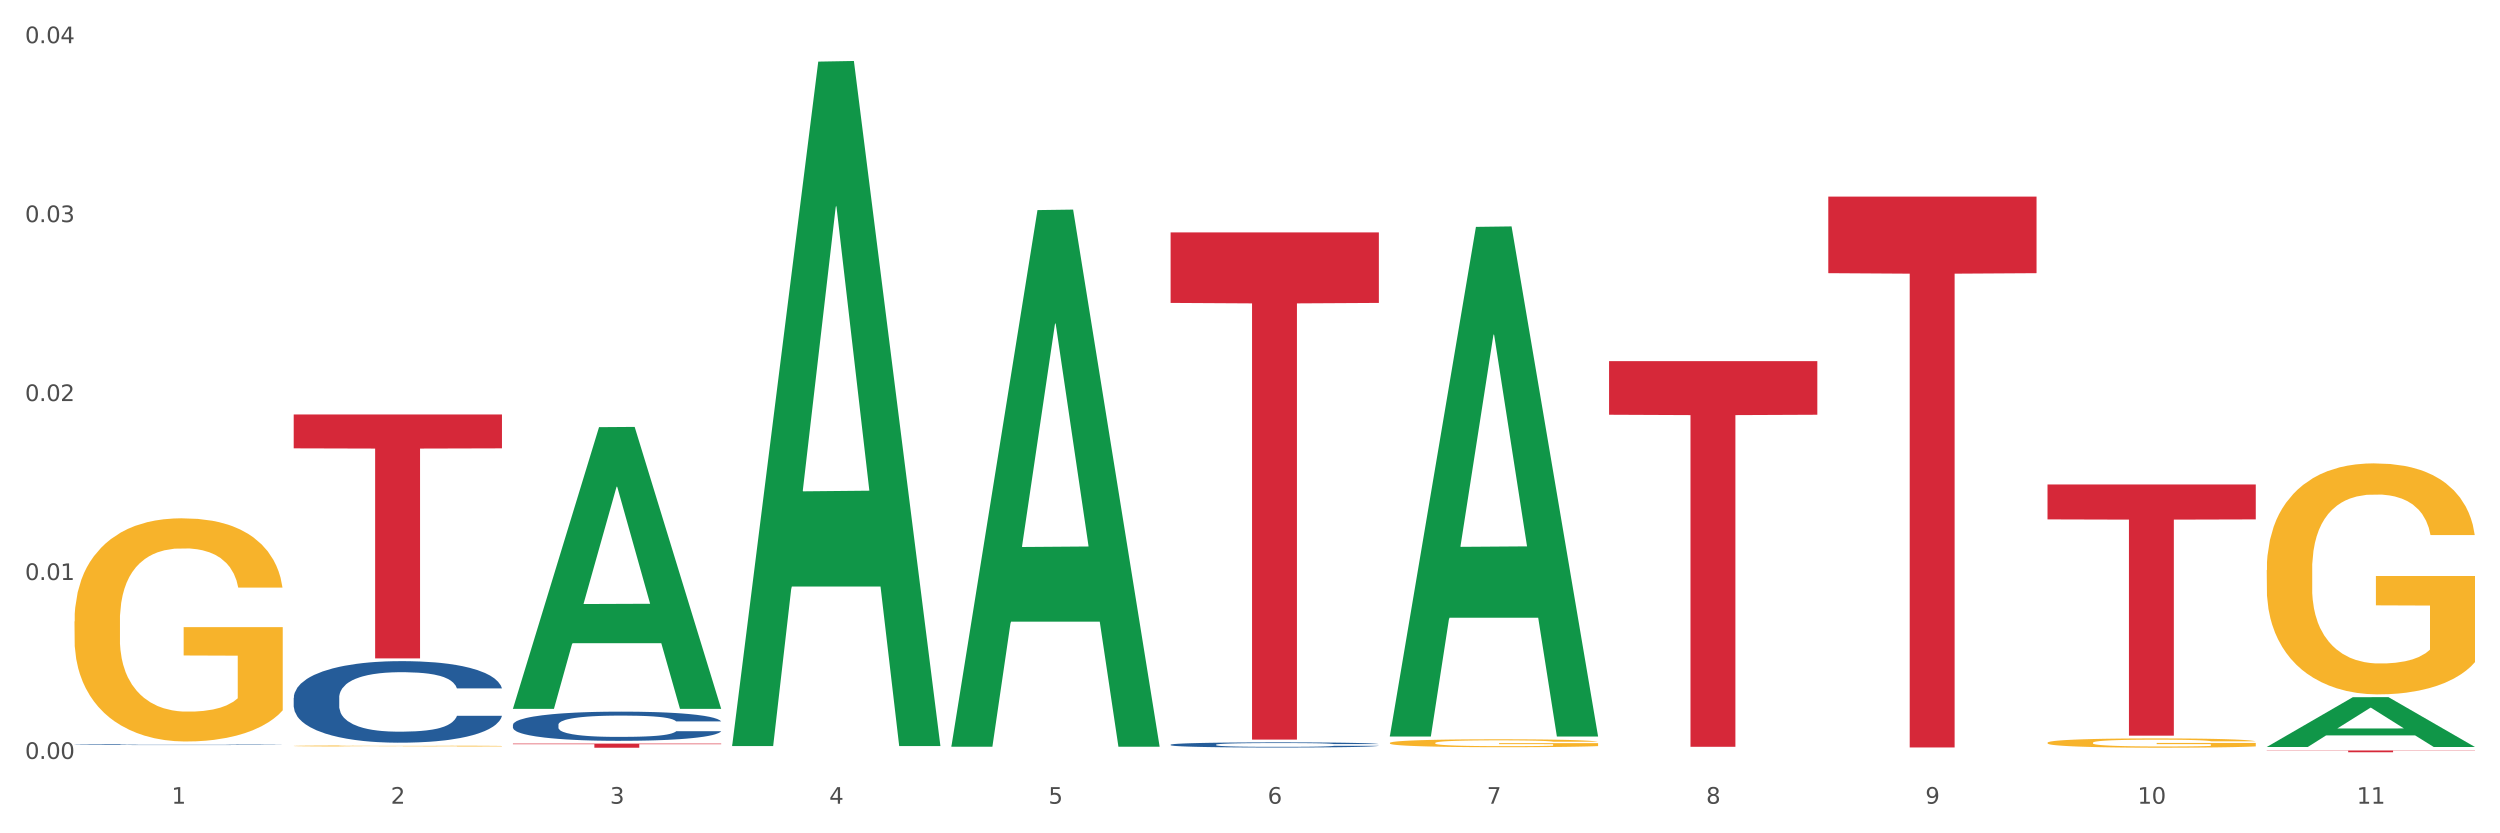 <?xml version="1.0" encoding="utf-8" standalone="no"?>
<!DOCTYPE svg PUBLIC "-//W3C//DTD SVG 1.1//EN"
  "http://www.w3.org/Graphics/SVG/1.1/DTD/svg11.dtd">
<svg xmlns:xlink="http://www.w3.org/1999/xlink" width="1080pt" height="360pt" viewBox="0 0 1080 360" xmlns="http://www.w3.org/2000/svg" version="1.1">
 <rect x="0" y="0" width="1080" height="360" fill="#333333" stroke="none"/>
 <defs>
  <style type="text/css">*{stroke-linejoin: round; stroke-linecap: butt}</style>
 </defs>
 <g id="figure_1">
  <g id="patch_1">
   <path d="M 0 360 
L 1080 360 
L 1080 0 
L 0 0 
z
" style="fill: #ffffff; stroke: #ffffff; stroke-linejoin: miter"/>
  </g>
  <g id="axes_1">
   <g id="matplotlib.axis_1">
    <g id="xtick_1">
     <g id="text_1">
      <!-- 1 -->
      <g style="fill: #4d4d4d" transform="translate(74.106 347.204) scale(0.096 -0.096)">
       <defs>
        <path id="DejaVuSans-31" d="M 794 531 
L 1825 531 
L 1825 4091 
L 703 3866 
L 703 4441 
L 1819 4666 
L 2450 4666 
L 2450 531 
L 3481 531 
L 3481 0 
L 794 0 
L 794 531 
z
" transform="scale(0.016)"/>
       </defs>
       <use xlink:href="#DejaVuSans-31"/>
      </g>
     </g>
    </g>
    <g id="xtick_2">
     <g id="text_2">
      <!-- 2 -->
      <g style="fill: #4d4d4d" transform="translate(168.812 347.204) scale(0.096 -0.096)">
       <defs>
        <path id="DejaVuSans-32" d="M 1228 531 
L 3431 531 
L 3431 0 
L 469 0 
L 469 531 
Q 828 903 1448 1529 
Q 2069 2156 2228 2338 
Q 2531 2678 2651 2914 
Q 2772 3150 2772 3378 
Q 2772 3750 2511 3984 
Q 2250 4219 1831 4219 
Q 1534 4219 1204 4116 
Q 875 4013 500 3803 
L 500 4441 
Q 881 4594 1212 4672 
Q 1544 4750 1819 4750 
Q 2544 4750 2975 4387 
Q 3406 4025 3406 3419 
Q 3406 3131 3298 2873 
Q 3191 2616 2906 2266 
Q 2828 2175 2409 1742 
Q 1991 1309 1228 531 
z
" transform="scale(0.016)"/>
       </defs>
       <use xlink:href="#DejaVuSans-32"/>
      </g>
     </g>
    </g>
    <g id="xtick_3">
     <g id="text_3">
      <!-- 3 -->
      <g style="fill: #4d4d4d" transform="translate(263.517 347.204) scale(0.096 -0.096)">
       <defs>
        <path id="DejaVuSans-33" d="M 2597 2516 
Q 3050 2419 3304 2112 
Q 3559 1806 3559 1356 
Q 3559 666 3084 287 
Q 2609 -91 1734 -91 
Q 1441 -91 1130 -33 
Q 819 25 488 141 
L 488 750 
Q 750 597 1062 519 
Q 1375 441 1716 441 
Q 2309 441 2620 675 
Q 2931 909 2931 1356 
Q 2931 1769 2642 2001 
Q 2353 2234 1838 2234 
L 1294 2234 
L 1294 2753 
L 1863 2753 
Q 2328 2753 2575 2939 
Q 2822 3125 2822 3475 
Q 2822 3834 2567 4026 
Q 2313 4219 1838 4219 
Q 1578 4219 1281 4162 
Q 984 4106 628 3988 
L 628 4550 
Q 988 4650 1302 4700 
Q 1616 4750 1894 4750 
Q 2613 4750 3031 4423 
Q 3450 4097 3450 3541 
Q 3450 3153 3228 2886 
Q 3006 2619 2597 2516 
z
" transform="scale(0.016)"/>
       </defs>
       <use xlink:href="#DejaVuSans-33"/>
      </g>
     </g>
    </g>
    <g id="xtick_4">
     <g id="text_4">
      <!-- 4 -->
      <g style="fill: #4d4d4d" transform="translate(358.223 347.204) scale(0.096 -0.096)">
       <defs>
        <path id="DejaVuSans-34" d="M 2419 4116 
L 825 1625 
L 2419 1625 
L 2419 4116 
z
M 2253 4666 
L 3047 4666 
L 3047 1625 
L 3713 1625 
L 3713 1100 
L 3047 1100 
L 3047 0 
L 2419 0 
L 2419 1100 
L 313 1100 
L 313 1709 
L 2253 4666 
z
" transform="scale(0.016)"/>
       </defs>
       <use xlink:href="#DejaVuSans-34"/>
      </g>
     </g>
    </g>
    <g id="xtick_5">
     <g id="text_5">
      <!-- 5 -->
      <g style="fill: #4d4d4d" transform="translate(452.928 347.204) scale(0.096 -0.096)">
       <defs>
        <path id="DejaVuSans-35" d="M 691 4666 
L 3169 4666 
L 3169 4134 
L 1269 4134 
L 1269 2991 
Q 1406 3038 1543 3061 
Q 1681 3084 1819 3084 
Q 2600 3084 3056 2656 
Q 3513 2228 3513 1497 
Q 3513 744 3044 326 
Q 2575 -91 1722 -91 
Q 1428 -91 1123 -41 
Q 819 9 494 109 
L 494 744 
Q 775 591 1075 516 
Q 1375 441 1709 441 
Q 2250 441 2565 725 
Q 2881 1009 2881 1497 
Q 2881 1984 2565 2268 
Q 2250 2553 1709 2553 
Q 1456 2553 1204 2497 
Q 953 2441 691 2322 
L 691 4666 
z
" transform="scale(0.016)"/>
       </defs>
       <use xlink:href="#DejaVuSans-35"/>
      </g>
     </g>
    </g>
    <g id="xtick_6">
     <g id="text_6">
      <!-- 6 -->
      <g style="fill: #4d4d4d" transform="translate(547.634 347.204) scale(0.096 -0.096)">
       <defs>
        <path id="DejaVuSans-36" d="M 2113 2584 
Q 1688 2584 1439 2293 
Q 1191 2003 1191 1497 
Q 1191 994 1439 701 
Q 1688 409 2113 409 
Q 2538 409 2786 701 
Q 3034 994 3034 1497 
Q 3034 2003 2786 2293 
Q 2538 2584 2113 2584 
z
M 3366 4563 
L 3366 3988 
Q 3128 4100 2886 4159 
Q 2644 4219 2406 4219 
Q 1781 4219 1451 3797 
Q 1122 3375 1075 2522 
Q 1259 2794 1537 2939 
Q 1816 3084 2150 3084 
Q 2853 3084 3261 2657 
Q 3669 2231 3669 1497 
Q 3669 778 3244 343 
Q 2819 -91 2113 -91 
Q 1303 -91 875 529 
Q 447 1150 447 2328 
Q 447 3434 972 4092 
Q 1497 4750 2381 4750 
Q 2619 4750 2861 4703 
Q 3103 4656 3366 4563 
z
" transform="scale(0.016)"/>
       </defs>
       <use xlink:href="#DejaVuSans-36"/>
      </g>
     </g>
    </g>
    <g id="xtick_7">
     <g id="text_7">
      <!-- 7 -->
      <g style="fill: #4d4d4d" transform="translate(642.339 347.204) scale(0.096 -0.096)">
       <defs>
        <path id="DejaVuSans-37" d="M 525 4666 
L 3525 4666 
L 3525 4397 
L 1831 0 
L 1172 0 
L 2766 4134 
L 525 4134 
L 525 4666 
z
" transform="scale(0.016)"/>
       </defs>
       <use xlink:href="#DejaVuSans-37"/>
      </g>
     </g>
    </g>
    <g id="xtick_8">
     <g id="text_8">
      <!-- 8 -->
      <g style="fill: #4d4d4d" transform="translate(737.044 347.204) scale(0.096 -0.096)">
       <defs>
        <path id="DejaVuSans-38" d="M 2034 2216 
Q 1584 2216 1326 1975 
Q 1069 1734 1069 1313 
Q 1069 891 1326 650 
Q 1584 409 2034 409 
Q 2484 409 2743 651 
Q 3003 894 3003 1313 
Q 3003 1734 2745 1975 
Q 2488 2216 2034 2216 
z
M 1403 2484 
Q 997 2584 770 2862 
Q 544 3141 544 3541 
Q 544 4100 942 4425 
Q 1341 4750 2034 4750 
Q 2731 4750 3128 4425 
Q 3525 4100 3525 3541 
Q 3525 3141 3298 2862 
Q 3072 2584 2669 2484 
Q 3125 2378 3379 2068 
Q 3634 1759 3634 1313 
Q 3634 634 3220 271 
Q 2806 -91 2034 -91 
Q 1263 -91 848 271 
Q 434 634 434 1313 
Q 434 1759 690 2068 
Q 947 2378 1403 2484 
z
M 1172 3481 
Q 1172 3119 1398 2916 
Q 1625 2713 2034 2713 
Q 2441 2713 2670 2916 
Q 2900 3119 2900 3481 
Q 2900 3844 2670 4047 
Q 2441 4250 2034 4250 
Q 1625 4250 1398 4047 
Q 1172 3844 1172 3481 
z
" transform="scale(0.016)"/>
       </defs>
       <use xlink:href="#DejaVuSans-38"/>
      </g>
     </g>
    </g>
    <g id="xtick_9">
     <g id="text_9">
      <!-- 9 -->
      <g style="fill: #4d4d4d" transform="translate(831.75 347.204) scale(0.096 -0.096)">
       <defs>
        <path id="DejaVuSans-39" d="M 703 97 
L 703 672 
Q 941 559 1184 500 
Q 1428 441 1663 441 
Q 2288 441 2617 861 
Q 2947 1281 2994 2138 
Q 2813 1869 2534 1725 
Q 2256 1581 1919 1581 
Q 1219 1581 811 2004 
Q 403 2428 403 3163 
Q 403 3881 828 4315 
Q 1253 4750 1959 4750 
Q 2769 4750 3195 4129 
Q 3622 3509 3622 2328 
Q 3622 1225 3098 567 
Q 2575 -91 1691 -91 
Q 1453 -91 1209 -44 
Q 966 3 703 97 
z
M 1959 2075 
Q 2384 2075 2632 2365 
Q 2881 2656 2881 3163 
Q 2881 3666 2632 3958 
Q 2384 4250 1959 4250 
Q 1534 4250 1286 3958 
Q 1038 3666 1038 3163 
Q 1038 2656 1286 2365 
Q 1534 2075 1959 2075 
z
" transform="scale(0.016)"/>
       </defs>
       <use xlink:href="#DejaVuSans-39"/>
      </g>
     </g>
    </g>
    <g id="xtick_10">
     <g id="text_10">
      <!-- 10 -->
      <g style="fill: #4d4d4d" transform="translate(923.401 347.204) scale(0.096 -0.096)">
       <defs>
        <path id="DejaVuSans-30" d="M 2034 4250 
Q 1547 4250 1301 3770 
Q 1056 3291 1056 2328 
Q 1056 1369 1301 889 
Q 1547 409 2034 409 
Q 2525 409 2770 889 
Q 3016 1369 3016 2328 
Q 3016 3291 2770 3770 
Q 2525 4250 2034 4250 
z
M 2034 4750 
Q 2819 4750 3233 4129 
Q 3647 3509 3647 2328 
Q 3647 1150 3233 529 
Q 2819 -91 2034 -91 
Q 1250 -91 836 529 
Q 422 1150 422 2328 
Q 422 3509 836 4129 
Q 1250 4750 2034 4750 
z
" transform="scale(0.016)"/>
       </defs>
       <use xlink:href="#DejaVuSans-31"/>
       <use xlink:href="#DejaVuSans-30" transform="translate(63.623 0)"/>
      </g>
     </g>
    </g>
    <g id="xtick_11">
     <g id="text_11">
      <!-- 11 -->
      <g style="fill: #4d4d4d" transform="translate(1018.107 347.204) scale(0.096 -0.096)">
       <use xlink:href="#DejaVuSans-31"/>
       <use xlink:href="#DejaVuSans-31" transform="translate(63.623 0)"/>
      </g>
     </g>
    </g>
    <g id="xtick_12"/>
    <g id="xtick_13"/>
    <g id="xtick_14"/>
    <g id="xtick_15"/>
    <g id="xtick_16"/>
    <g id="xtick_17"/>
    <g id="xtick_18"/>
    <g id="xtick_19"/>
    <g id="xtick_20"/>
    <g id="xtick_21"/>
   </g>
   <g id="matplotlib.axis_2">
    <g id="ytick_1">
     <g id="text_12">
      <!-- 0.00 -->
      <g style="fill: #4d4d4d" transform="translate(10.8 327.852) scale(0.096 -0.096)">
       <defs>
        <path id="DejaVuSans-2e" d="M 684 794 
L 1344 794 
L 1344 0 
L 684 0 
L 684 794 
z
" transform="scale(0.016)"/>
       </defs>
       <use xlink:href="#DejaVuSans-30"/>
       <use xlink:href="#DejaVuSans-2e" transform="translate(63.623 0)"/>
       <use xlink:href="#DejaVuSans-30" transform="translate(95.41 0)"/>
       <use xlink:href="#DejaVuSans-30" transform="translate(159.033 0)"/>
      </g>
     </g>
    </g>
    <g id="ytick_2">
     <g id="text_13">
      <!-- 0.01 -->
      <g style="fill: #4d4d4d" transform="translate(10.8 250.554) scale(0.096 -0.096)">
       <use xlink:href="#DejaVuSans-30"/>
       <use xlink:href="#DejaVuSans-2e" transform="translate(63.623 0)"/>
       <use xlink:href="#DejaVuSans-30" transform="translate(95.41 0)"/>
       <use xlink:href="#DejaVuSans-31" transform="translate(159.033 0)"/>
      </g>
     </g>
    </g>
    <g id="ytick_3">
     <g id="text_14">
      <!-- 0.02 -->
      <g style="fill: #4d4d4d" transform="translate(10.8 173.255) scale(0.096 -0.096)">
       <use xlink:href="#DejaVuSans-30"/>
       <use xlink:href="#DejaVuSans-2e" transform="translate(63.623 0)"/>
       <use xlink:href="#DejaVuSans-30" transform="translate(95.41 0)"/>
       <use xlink:href="#DejaVuSans-32" transform="translate(159.033 0)"/>
      </g>
     </g>
    </g>
    <g id="ytick_4">
     <g id="text_15">
      <!-- 0.03 -->
      <g style="fill: #4d4d4d" transform="translate(10.8 95.956) scale(0.096 -0.096)">
       <use xlink:href="#DejaVuSans-30"/>
       <use xlink:href="#DejaVuSans-2e" transform="translate(63.623 0)"/>
       <use xlink:href="#DejaVuSans-30" transform="translate(95.41 0)"/>
       <use xlink:href="#DejaVuSans-33" transform="translate(159.033 0)"/>
      </g>
     </g>
    </g>
    <g id="ytick_5">
     <g id="text_16">
      <!-- 0.04 -->
      <g style="fill: #4d4d4d" transform="translate(10.8 18.657) scale(0.096 -0.096)">
       <use xlink:href="#DejaVuSans-30"/>
       <use xlink:href="#DejaVuSans-2e" transform="translate(63.623 0)"/>
       <use xlink:href="#DejaVuSans-30" transform="translate(95.41 0)"/>
       <use xlink:href="#DejaVuSans-34" transform="translate(159.033 0)"/>
      </g>
     </g>
    </g>
    <g id="ytick_6"/>
    <g id="ytick_7"/>
    <g id="ytick_8"/>
    <g id="ytick_9"/>
   </g>
   <g id="PolyCollection_1">
    <path d="M 221.586 306.005 
L 221.679 305.891 
L 258.78 184.535 
L 274.177 184.421 
L 311.556 306.234 
L 293.748 306.234 
L 285.678 277.868 
L 247.371 277.868 
L 247.093 278.325 
L 239.302 306.234 
L 221.586 306.234 
L 221.586 306.005 
L 252.194 260.94 
L 280.855 260.826 
L 266.664 210.385 
L 266.478 210.156 
L 266.293 210.499 
L 252.102 260.826 
L 252.194 260.94 
L 221.586 306.005 
z
" clip-path="url(#p24303f1ddc)" style="fill: #109648"/>
    <path d="M 600.408 320.954 
L 600.514 320.951 
L 600.514 320.838 
L 600.727 320.741 
L 601.789 320.506 
L 603.382 320.312 
L 604.551 320.208 
L 605.719 320.124 
L 607.1 320.039 
L 608.799 319.951 
L 611.88 319.823 
L 613.792 319.757 
L 616.129 319.688 
L 620.378 319.588 
L 623.458 319.532 
L 626.645 319.485 
L 631.85 319.428 
L 635.249 319.403 
L 638.86 319.384 
L 643.215 319.372 
L 646.508 319.369 
L 653.731 319.378 
L 659.892 319.406 
L 662.867 319.428 
L 666.691 319.466 
L 668.709 319.491 
L 672.002 319.541 
L 675.401 319.607 
L 677.738 319.663 
L 681.243 319.77 
L 683.899 319.876 
L 686.342 320.008 
L 687.616 320.099 
L 688.572 320.183 
L 689.422 320.28 
L 690.272 320.434 
L 671.152 320.434 
L 670.408 320.324 
L 669.24 320.221 
L 667.54 320.121 
L 666.053 320.058 
L 663.504 319.98 
L 661.167 319.929 
L 658.724 319.892 
L 655.75 319.861 
L 653.413 319.845 
L 650.12 319.832 
L 643.64 319.835 
L 639.285 319.861 
L 636.311 319.892 
L 634.399 319.92 
L 632.699 319.951 
L 630.787 319.995 
L 628.557 320.061 
L 626.963 320.121 
L 625.37 320.196 
L 624.095 320.271 
L 622.927 320.359 
L 621.971 320.453 
L 621.227 320.55 
L 620.59 320.669 
L 620.059 320.866 
L 620.059 321.295 
L 620.271 321.392 
L 620.803 321.521 
L 621.44 321.618 
L 622.502 321.734 
L 623.458 321.812 
L 625.264 321.925 
L 627.282 322.019 
L 628.875 322.079 
L 630.469 322.129 
L 633.231 322.198 
L 636.311 322.254 
L 638.967 322.288 
L 642.578 322.32 
L 645.021 322.332 
L 647.146 322.339 
L 652.351 322.339 
L 656.068 322.329 
L 660.211 322.307 
L 663.398 322.279 
L 666.053 322.245 
L 669.027 322.188 
L 670.939 322.135 
L 670.939 321.48 
L 647.571 321.477 
L 647.571 321.042 
L 690.378 321.042 
L 690.378 322.32 
L 688.572 322.386 
L 686.554 322.445 
L 684.43 322.498 
L 681.243 322.564 
L 677.419 322.627 
L 674.02 322.671 
L 670.408 322.708 
L 666.159 322.743 
L 660.636 322.774 
L 657.237 322.787 
L 652.988 322.796 
L 647.995 322.799 
L 643.64 322.793 
L 639.391 322.777 
L 634.93 322.749 
L 630.575 322.708 
L 627.282 322.667 
L 623.989 322.617 
L 620.484 322.552 
L 617.722 322.489 
L 615.598 322.433 
L 613.261 322.36 
L 610.711 322.266 
L 608.799 322.182 
L 607.1 322.094 
L 605.294 321.981 
L 604.019 321.884 
L 602.745 321.762 
L 602.001 321.671 
L 601.151 321.53 
L 600.514 321.333 
L 600.408 320.954 
z
" clip-path="url(#p24303f1ddc)" style="fill: #f7b32b"/>
    <path d="M 884.524 320.851 
L 884.631 320.848 
L 884.631 320.716 
L 884.843 320.602 
L 885.905 320.326 
L 887.499 320.099 
L 888.667 319.978 
L 889.835 319.879 
L 891.216 319.779 
L 892.916 319.677 
L 895.996 319.526 
L 897.908 319.449 
L 900.245 319.368 
L 904.494 319.251 
L 907.575 319.185 
L 910.761 319.13 
L 915.966 319.064 
L 919.365 319.034 
L 922.977 319.012 
L 927.332 318.997 
L 930.625 318.994 
L 937.848 319.005 
L 944.009 319.038 
L 946.983 319.064 
L 950.807 319.108 
L 952.825 319.137 
L 956.118 319.196 
L 959.517 319.273 
L 961.854 319.339 
L 965.359 319.464 
L 968.015 319.589 
L 970.458 319.743 
L 971.733 319.849 
L 972.689 319.948 
L 973.539 320.062 
L 974.388 320.242 
L 955.268 320.242 
L 954.525 320.113 
L 953.356 319.992 
L 951.657 319.875 
L 950.17 319.801 
L 947.62 319.71 
L 945.283 319.651 
L 942.84 319.607 
L 939.866 319.57 
L 937.529 319.552 
L 934.236 319.537 
L 927.757 319.541 
L 923.402 319.57 
L 920.427 319.607 
L 918.515 319.64 
L 916.816 319.677 
L 914.904 319.728 
L 912.673 319.805 
L 911.08 319.875 
L 909.487 319.963 
L 908.212 320.051 
L 907.043 320.154 
L 906.087 320.264 
L 905.344 320.378 
L 904.707 320.517 
L 904.175 320.749 
L 904.175 321.252 
L 904.388 321.365 
L 904.919 321.516 
L 905.556 321.63 
L 906.619 321.765 
L 907.575 321.857 
L 909.38 321.989 
L 911.399 322.1 
L 912.992 322.169 
L 914.585 322.228 
L 917.347 322.309 
L 920.427 322.375 
L 923.083 322.415 
L 926.695 322.452 
L 929.138 322.467 
L 931.262 322.474 
L 936.467 322.474 
L 940.185 322.463 
L 944.327 322.437 
L 947.514 322.404 
L 950.17 322.364 
L 953.144 322.298 
L 955.056 322.235 
L 955.056 321.468 
L 931.687 321.464 
L 931.687 320.954 
L 974.495 320.954 
L 974.495 322.452 
L 972.689 322.529 
L 970.671 322.599 
L 968.546 322.661 
L 965.359 322.738 
L 961.535 322.812 
L 958.136 322.863 
L 954.525 322.907 
L 950.276 322.948 
L 944.752 322.984 
L 941.353 322.999 
L 937.104 323.01 
L 932.112 323.014 
L 927.757 323.006 
L 923.508 322.988 
L 919.047 322.955 
L 914.691 322.907 
L 911.399 322.859 
L 908.106 322.801 
L 904.6 322.724 
L 901.839 322.65 
L 899.714 322.584 
L 897.377 322.5 
L 894.828 322.39 
L 892.916 322.29 
L 891.216 322.188 
L 889.411 322.055 
L 888.136 321.942 
L 886.861 321.798 
L 886.118 321.692 
L 885.268 321.527 
L 884.631 321.296 
L 884.524 320.851 
z
" clip-path="url(#p24303f1ddc)" style="fill: #f7b32b"/>
    <path d="M 979.23 246.29 
L 979.336 246.198 
L 979.336 242.917 
L 979.548 240.092 
L 980.611 233.256 
L 982.204 227.605 
L 983.372 224.597 
L 984.541 222.136 
L 985.922 219.675 
L 987.621 217.123 
L 990.702 213.386 
L 992.614 211.472 
L 994.951 209.467 
L 999.2 206.55 
L 1002.28 204.909 
L 1005.467 203.542 
L 1010.672 201.902 
L 1014.071 201.172 
L 1017.682 200.626 
L 1022.037 200.261 
L 1025.33 200.17 
L 1032.553 200.443 
L 1038.714 201.264 
L 1041.688 201.902 
L 1045.512 202.995 
L 1047.531 203.725 
L 1050.824 205.183 
L 1054.223 207.097 
L 1056.56 208.738 
L 1060.065 211.836 
L 1062.72 214.935 
L 1065.164 218.764 
L 1066.438 221.407 
L 1067.394 223.868 
L 1068.244 226.693 
L 1069.094 231.159 
L 1049.974 231.159 
L 1049.23 227.969 
L 1048.062 224.961 
L 1046.362 222.045 
L 1044.875 220.222 
L 1042.326 217.943 
L 1039.989 216.485 
L 1037.546 215.391 
L 1034.572 214.48 
L 1032.235 214.024 
L 1028.942 213.659 
L 1022.462 213.751 
L 1018.107 214.48 
L 1015.133 215.391 
L 1013.221 216.211 
L 1011.521 217.123 
L 1009.609 218.399 
L 1007.379 220.313 
L 1005.785 222.045 
L 1004.192 224.232 
L 1002.917 226.42 
L 1001.749 228.972 
L 1000.793 231.706 
L 1000.049 234.532 
L 999.412 237.995 
L 998.881 243.737 
L 998.881 256.224 
L 999.093 259.05 
L 999.624 262.787 
L 1000.262 265.612 
L 1001.324 268.985 
L 1002.28 271.264 
L 1004.086 274.545 
L 1006.104 277.279 
L 1007.697 279.011 
L 1009.291 280.469 
L 1012.052 282.474 
L 1015.133 284.115 
L 1017.788 285.118 
L 1021.4 286.029 
L 1023.843 286.394 
L 1025.968 286.576 
L 1031.172 286.576 
L 1034.89 286.303 
L 1039.033 285.665 
L 1042.22 284.844 
L 1044.875 283.842 
L 1047.849 282.201 
L 1049.761 280.652 
L 1049.761 261.602 
L 1026.392 261.511 
L 1026.392 248.842 
L 1069.2 248.842 
L 1069.2 286.029 
L 1067.394 287.943 
L 1065.376 289.675 
L 1063.252 291.224 
L 1060.065 293.139 
L 1056.241 294.961 
L 1052.842 296.237 
L 1049.23 297.331 
L 1044.981 298.334 
L 1039.458 299.245 
L 1036.059 299.61 
L 1031.81 299.883 
L 1026.817 299.974 
L 1022.462 299.792 
L 1018.213 299.336 
L 1013.752 298.516 
L 1009.397 297.331 
L 1006.104 296.146 
L 1002.811 294.688 
L 999.306 292.774 
L 996.544 290.951 
L 994.42 289.31 
L 992.083 287.214 
L 989.533 284.48 
L 987.621 282.019 
L 985.922 279.467 
L 984.116 276.185 
L 982.841 273.36 
L 981.567 269.805 
L 980.823 267.162 
L 979.973 263.06 
L 979.336 257.318 
L 979.23 246.29 
z
" clip-path="url(#p24303f1ddc)" style="fill: #f7b32b"/>
    <path d="M 505.702 321.702 
L 505.809 321.7 
L 505.809 321.643 
L 506.128 321.565 
L 507.298 321.422 
L 508.786 321.314 
L 511.339 321.187 
L 512.721 321.134 
L 514.529 321.075 
L 518.251 320.979 
L 522.505 320.897 
L 525.483 320.852 
L 527.716 320.823 
L 532.715 320.772 
L 535.586 320.75 
L 538.564 320.731 
L 541.116 320.719 
L 545.37 320.705 
L 548.773 320.699 
L 552.708 320.697 
L 556.005 320.699 
L 560.365 320.707 
L 566.746 320.731 
L 569.192 320.746 
L 572.489 320.77 
L 575.892 320.803 
L 578.657 320.836 
L 581.847 320.883 
L 585.144 320.944 
L 588.335 321.022 
L 590.568 321.093 
L 592.376 321.169 
L 593.971 321.261 
L 595.141 321.361 
L 595.673 321.445 
L 576.211 321.445 
L 575.679 321.369 
L 574.616 321.287 
L 573.552 321.232 
L 572.382 321.187 
L 570.575 321.136 
L 568.979 321.103 
L 566.321 321.064 
L 563.875 321.04 
L 561.854 321.026 
L 559.408 321.013 
L 554.197 321.001 
L 550.475 321.001 
L 548.135 321.005 
L 545.264 321.015 
L 542.818 321.03 
L 539.946 321.054 
L 537.713 321.081 
L 535.48 321.116 
L 534.204 321.14 
L 532.289 321.185 
L 531.013 321.222 
L 529.312 321.285 
L 528.354 321.33 
L 526.653 321.447 
L 525.908 321.533 
L 525.589 321.592 
L 525.377 321.657 
L 525.377 321.976 
L 526.015 322.119 
L 526.547 322.18 
L 527.397 322.25 
L 528.993 322.34 
L 531.332 322.428 
L 533.778 322.491 
L 535.799 322.53 
L 537.713 322.559 
L 539.627 322.581 
L 541.967 322.601 
L 543.881 322.614 
L 546.753 322.626 
L 550.156 322.632 
L 552.814 322.632 
L 558.238 322.622 
L 560.684 322.612 
L 563.024 322.597 
L 565.576 322.575 
L 567.597 322.55 
L 568.767 322.532 
L 570.681 322.493 
L 572.17 322.452 
L 573.446 322.405 
L 574.297 322.364 
L 575.254 322.303 
L 575.998 322.234 
L 576.211 322.197 
L 595.673 322.197 
L 595.247 322.27 
L 594.503 322.342 
L 593.014 322.438 
L 591.844 322.493 
L 590.036 322.561 
L 588.122 322.618 
L 585.463 322.681 
L 583.017 322.728 
L 580.465 322.769 
L 577.7 322.806 
L 572.701 322.857 
L 570.894 322.871 
L 567.065 322.896 
L 564.087 322.91 
L 559.727 322.924 
L 555.26 322.933 
L 550.581 322.935 
L 546.434 322.93 
L 541.861 322.918 
L 538.989 322.906 
L 535.799 322.888 
L 532.077 322.859 
L 528.567 322.824 
L 525.27 322.783 
L 522.186 322.736 
L 519.315 322.683 
L 515.593 322.595 
L 512.828 322.509 
L 510.807 322.43 
L 509.425 322.362 
L 508.042 322.276 
L 507.298 322.217 
L 506.128 322.074 
L 505.702 321.941 
L 505.702 321.702 
z
" clip-path="url(#p24303f1ddc)" style="fill: #255c99"/>
    <path d="M 221.586 313.095 
L 221.692 313.084 
L 221.692 312.761 
L 222.011 312.323 
L 223.181 311.516 
L 224.67 310.905 
L 227.222 310.191 
L 228.605 309.891 
L 230.413 309.557 
L 234.135 309.016 
L 238.389 308.555 
L 241.367 308.301 
L 243.6 308.14 
L 248.598 307.852 
L 251.47 307.725 
L 254.447 307.621 
L 257 307.552 
L 261.254 307.471 
L 264.657 307.437 
L 268.592 307.425 
L 271.888 307.437 
L 276.249 307.483 
L 282.63 307.621 
L 285.076 307.702 
L 288.372 307.84 
L 291.775 308.024 
L 294.541 308.209 
L 297.731 308.474 
L 301.028 308.82 
L 304.218 309.258 
L 306.451 309.661 
L 308.259 310.087 
L 309.855 310.606 
L 311.024 311.171 
L 311.556 311.643 
L 292.095 311.643 
L 291.563 311.217 
L 290.499 310.756 
L 289.436 310.445 
L 288.266 310.191 
L 286.458 309.903 
L 284.863 309.718 
L 282.204 309.5 
L 279.758 309.361 
L 277.738 309.281 
L 275.292 309.211 
L 270.081 309.142 
L 266.358 309.142 
L 264.019 309.165 
L 261.147 309.223 
L 258.701 309.304 
L 255.83 309.442 
L 253.597 309.592 
L 251.363 309.788 
L 250.087 309.926 
L 248.173 310.179 
L 246.897 310.387 
L 245.195 310.744 
L 244.238 310.998 
L 242.536 311.655 
L 241.792 312.139 
L 241.473 312.473 
L 241.26 312.842 
L 241.26 314.639 
L 241.898 315.446 
L 242.43 315.792 
L 243.281 316.184 
L 244.876 316.691 
L 247.216 317.186 
L 249.662 317.543 
L 251.682 317.762 
L 253.597 317.924 
L 255.511 318.051 
L 257.851 318.166 
L 259.765 318.235 
L 262.636 318.304 
L 266.039 318.339 
L 268.698 318.339 
L 274.122 318.281 
L 276.568 318.223 
L 278.907 318.143 
L 281.46 318.016 
L 283.48 317.878 
L 284.65 317.774 
L 286.564 317.555 
L 288.053 317.324 
L 289.329 317.059 
L 290.18 316.829 
L 291.137 316.483 
L 291.882 316.091 
L 292.095 315.884 
L 311.556 315.884 
L 311.131 316.299 
L 310.386 316.702 
L 308.897 317.244 
L 307.728 317.555 
L 305.92 317.935 
L 304.005 318.258 
L 301.347 318.615 
L 298.901 318.88 
L 296.348 319.111 
L 293.583 319.318 
L 288.585 319.606 
L 286.777 319.687 
L 282.949 319.825 
L 279.971 319.906 
L 275.611 319.987 
L 271.144 320.033 
L 266.465 320.044 
L 262.317 320.021 
L 257.744 319.952 
L 254.873 319.883 
L 251.682 319.779 
L 247.96 319.618 
L 244.451 319.422 
L 241.154 319.191 
L 238.07 318.926 
L 235.198 318.627 
L 231.476 318.131 
L 228.711 317.647 
L 226.691 317.198 
L 225.308 316.817 
L 223.926 316.333 
L 223.181 315.999 
L 222.011 315.192 
L 221.586 314.443 
L 221.586 313.095 
z
" clip-path="url(#p24303f1ddc)" style="fill: #255c99"/>
    <path d="M 126.88 301.442 
L 126.987 301.41 
L 126.987 300.509 
L 127.306 299.286 
L 128.476 297.033 
L 129.965 295.327 
L 132.517 293.332 
L 133.899 292.496 
L 135.707 291.562 
L 139.43 290.05 
L 143.683 288.763 
L 146.661 288.055 
L 148.894 287.604 
L 153.893 286.8 
L 156.764 286.446 
L 159.742 286.156 
L 162.294 285.963 
L 166.548 285.738 
L 169.951 285.641 
L 173.886 285.609 
L 177.183 285.641 
L 181.543 285.77 
L 187.924 286.156 
L 190.37 286.381 
L 193.667 286.767 
L 197.07 287.282 
L 199.835 287.797 
L 203.025 288.537 
L 206.322 289.503 
L 209.513 290.726 
L 211.746 291.852 
L 213.554 293.043 
L 215.149 294.491 
L 216.319 296.068 
L 216.851 297.387 
L 197.389 297.387 
L 196.857 296.196 
L 195.794 294.909 
L 194.73 294.04 
L 193.561 293.332 
L 191.753 292.528 
L 190.157 292.013 
L 187.499 291.401 
L 185.053 291.015 
L 183.032 290.79 
L 180.586 290.597 
L 175.375 290.404 
L 171.653 290.404 
L 169.313 290.468 
L 166.442 290.629 
L 163.996 290.854 
L 161.124 291.241 
L 158.891 291.659 
L 156.658 292.206 
L 155.382 292.592 
L 153.467 293.3 
L 152.191 293.879 
L 150.49 294.877 
L 149.533 295.585 
L 147.831 297.419 
L 147.087 298.771 
L 146.768 299.704 
L 146.555 300.734 
L 146.555 305.754 
L 147.193 308.007 
L 147.725 308.972 
L 148.575 310.066 
L 150.171 311.482 
L 152.51 312.866 
L 154.956 313.864 
L 156.977 314.475 
L 158.891 314.926 
L 160.805 315.279 
L 163.145 315.601 
L 165.059 315.794 
L 167.931 315.987 
L 171.334 316.084 
L 173.993 316.084 
L 179.416 315.923 
L 181.862 315.762 
L 184.202 315.537 
L 186.754 315.183 
L 188.775 314.797 
L 189.945 314.507 
L 191.859 313.896 
L 193.348 313.252 
L 194.624 312.512 
L 195.475 311.868 
L 196.432 310.903 
L 197.176 309.809 
L 197.389 309.23 
L 216.851 309.23 
L 216.425 310.388 
L 215.681 311.514 
L 214.192 313.027 
L 213.022 313.896 
L 211.214 314.958 
L 209.3 315.859 
L 206.641 316.856 
L 204.195 317.597 
L 201.643 318.24 
L 198.878 318.819 
L 193.88 319.624 
L 192.072 319.849 
L 188.243 320.235 
L 185.265 320.461 
L 180.905 320.686 
L 176.439 320.815 
L 171.759 320.847 
L 167.612 320.782 
L 163.039 320.589 
L 160.167 320.396 
L 156.977 320.107 
L 153.255 319.656 
L 149.745 319.109 
L 146.448 318.465 
L 143.364 317.725 
L 140.493 316.889 
L 136.771 315.505 
L 134.006 314.153 
L 131.985 312.898 
L 130.603 311.836 
L 129.22 310.485 
L 128.476 309.551 
L 127.306 307.299 
L 126.88 305.207 
L 126.88 301.442 
z
" clip-path="url(#p24303f1ddc)" style="fill: #255c99"/>
    <path d="M 32.175 321.676 
L 32.281 321.676 
L 32.281 321.667 
L 32.6 321.655 
L 33.77 321.633 
L 35.259 321.616 
L 37.811 321.596 
L 39.194 321.588 
L 41.002 321.578 
L 44.724 321.563 
L 48.978 321.551 
L 51.956 321.544 
L 54.189 321.539 
L 59.187 321.531 
L 62.059 321.528 
L 65.036 321.525 
L 67.589 321.523 
L 71.843 321.521 
L 75.246 321.52 
L 79.181 321.519 
L 82.477 321.52 
L 86.838 321.521 
L 93.219 321.525 
L 95.665 321.527 
L 98.961 321.531 
L 102.365 321.536 
L 105.13 321.541 
L 108.32 321.548 
L 111.617 321.558 
L 114.807 321.57 
L 117.041 321.581 
L 118.848 321.593 
L 120.444 321.607 
L 121.613 321.623 
L 122.145 321.636 
L 102.684 321.636 
L 102.152 321.624 
L 101.088 321.612 
L 100.025 321.603 
L 98.855 321.596 
L 97.047 321.588 
L 95.452 321.583 
L 92.793 321.577 
L 90.347 321.573 
L 88.327 321.571 
L 85.881 321.569 
L 80.67 321.567 
L 76.947 321.567 
L 74.608 321.568 
L 71.736 321.569 
L 69.29 321.571 
L 66.419 321.575 
L 64.186 321.579 
L 61.952 321.585 
L 60.676 321.589 
L 58.762 321.596 
L 57.486 321.601 
L 55.784 321.611 
L 54.827 321.618 
L 53.126 321.636 
L 52.381 321.65 
L 52.062 321.659 
L 51.849 321.669 
L 51.849 321.719 
L 52.487 321.741 
L 53.019 321.751 
L 53.87 321.762 
L 55.465 321.776 
L 57.805 321.789 
L 60.251 321.799 
L 62.271 321.805 
L 64.186 321.81 
L 66.1 321.813 
L 68.44 321.816 
L 70.354 321.818 
L 73.225 321.82 
L 76.628 321.821 
L 79.287 321.821 
L 84.711 321.82 
L 87.157 321.818 
L 89.496 321.816 
L 92.049 321.812 
L 94.069 321.808 
L 95.239 321.806 
L 97.153 321.8 
L 98.642 321.793 
L 99.919 321.786 
L 100.769 321.779 
L 101.726 321.77 
L 102.471 321.759 
L 102.684 321.753 
L 122.145 321.753 
L 121.72 321.765 
L 120.975 321.776 
L 119.487 321.791 
L 118.317 321.8 
L 116.509 321.81 
L 114.595 321.819 
L 111.936 321.829 
L 109.49 321.836 
L 106.937 321.843 
L 104.172 321.848 
L 99.174 321.856 
L 97.366 321.859 
L 93.538 321.862 
L 90.56 321.865 
L 86.2 321.867 
L 81.733 321.868 
L 77.054 321.868 
L 72.906 321.868 
L 68.333 321.866 
L 65.462 321.864 
L 62.271 321.861 
L 58.549 321.857 
L 55.04 321.851 
L 51.743 321.845 
L 48.659 321.837 
L 45.788 321.829 
L 42.065 321.815 
L 39.3 321.802 
L 37.28 321.79 
L 35.897 321.779 
L 34.515 321.766 
L 33.77 321.757 
L 32.6 321.734 
L 32.175 321.714 
L 32.175 321.676 
z
" clip-path="url(#p24303f1ddc)" style="fill: #255c99"/>
    <path d="M 126.88 179.042 
L 216.851 179.042 
L 216.851 193.686 
L 181.46 193.785 
L 181.46 284.417 
L 162.058 284.417 
L 162.058 193.785 
L 126.88 193.686 
L 126.88 179.141 
L 126.88 179.042 
z
" clip-path="url(#p24303f1ddc)" style="fill: #d62839"/>
    <path d="M 221.586 321.236 
L 311.556 321.236 
L 311.556 321.483 
L 276.165 321.484 
L 276.165 323.014 
L 256.764 323.014 
L 256.764 321.484 
L 221.586 321.483 
L 221.586 321.237 
L 221.586 321.236 
z
" clip-path="url(#p24303f1ddc)" style="fill: #d62839"/>
    <path d="M 505.702 100.41 
L 595.673 100.41 
L 595.673 130.857 
L 560.281 131.063 
L 560.281 319.505 
L 540.88 319.505 
L 540.88 131.063 
L 505.702 130.857 
L 505.702 100.616 
L 505.702 100.41 
z
" clip-path="url(#p24303f1ddc)" style="fill: #d62839"/>
    <path d="M 695.113 156.018 
L 785.084 156.018 
L 785.084 179.171 
L 749.692 179.328 
L 749.692 322.628 
L 730.291 322.628 
L 730.291 179.328 
L 695.113 179.171 
L 695.113 156.175 
L 695.113 156.018 
z
" clip-path="url(#p24303f1ddc)" style="fill: #d62839"/>
    <path d="M 789.819 84.939 
L 879.789 84.939 
L 879.789 118.007 
L 844.398 118.23 
L 844.398 322.897 
L 824.997 322.897 
L 824.997 118.23 
L 789.819 118.007 
L 789.819 85.162 
L 789.819 84.939 
z
" clip-path="url(#p24303f1ddc)" style="fill: #d62839"/>
    <path d="M 884.524 209.3 
L 974.495 209.3 
L 974.495 224.378 
L 939.103 224.48 
L 939.103 317.802 
L 919.702 317.802 
L 919.702 224.48 
L 884.524 224.378 
L 884.524 209.402 
L 884.524 209.3 
z
" clip-path="url(#p24303f1ddc)" style="fill: #d62839"/>
    <path d="M 979.23 324.205 
L 1069.2 324.205 
L 1069.2 324.312 
L 1033.809 324.313 
L 1033.809 324.977 
L 1014.408 324.977 
L 1014.408 324.313 
L 979.23 324.312 
L 979.23 324.206 
L 979.23 324.205 
z
" clip-path="url(#p24303f1ddc)" style="fill: #d62839"/>
    <path d="M 126.88 322.248 
L 126.987 322.248 
L 126.987 322.233 
L 127.199 322.22 
L 128.261 322.189 
L 129.855 322.163 
L 131.023 322.149 
L 132.192 322.138 
L 133.572 322.127 
L 135.272 322.115 
L 138.352 322.098 
L 140.264 322.09 
L 142.601 322.081 
L 146.85 322.067 
L 149.931 322.06 
L 153.117 322.054 
L 158.322 322.046 
L 161.721 322.043 
L 165.333 322.04 
L 169.688 322.039 
L 172.981 322.038 
L 180.204 322.039 
L 186.365 322.043 
L 189.339 322.046 
L 193.163 322.051 
L 195.181 322.054 
L 198.474 322.061 
L 201.873 322.07 
L 204.21 322.077 
L 207.716 322.091 
L 210.371 322.105 
L 212.814 322.123 
L 214.089 322.135 
L 215.045 322.146 
L 215.895 322.159 
L 216.744 322.179 
L 197.624 322.179 
L 196.881 322.165 
L 195.712 322.151 
L 194.013 322.138 
L 192.526 322.129 
L 189.976 322.119 
L 187.64 322.112 
L 185.196 322.108 
L 182.222 322.103 
L 179.885 322.101 
L 176.592 322.1 
L 170.113 322.1 
L 165.758 322.103 
L 162.784 322.108 
L 160.872 322.111 
L 159.172 322.115 
L 157.26 322.121 
L 155.029 322.13 
L 153.436 322.138 
L 151.843 322.148 
L 150.568 322.158 
L 149.4 322.169 
L 148.444 322.182 
L 147.7 322.195 
L 147.063 322.21 
L 146.532 322.237 
L 146.532 322.293 
L 146.744 322.306 
L 147.275 322.323 
L 147.912 322.336 
L 148.975 322.351 
L 149.931 322.362 
L 151.736 322.377 
L 153.755 322.389 
L 155.348 322.397 
L 156.941 322.404 
L 159.703 322.413 
L 162.784 322.42 
L 165.439 322.425 
L 169.051 322.429 
L 171.494 322.431 
L 173.618 322.432 
L 178.823 322.432 
L 182.541 322.43 
L 186.684 322.427 
L 189.87 322.424 
L 192.526 322.419 
L 195.5 322.412 
L 197.412 322.405 
L 197.412 322.318 
L 174.043 322.317 
L 174.043 322.26 
L 216.851 322.26 
L 216.851 322.429 
L 215.045 322.438 
L 213.027 322.446 
L 210.902 322.453 
L 207.716 322.461 
L 203.892 322.47 
L 200.492 322.476 
L 196.881 322.48 
L 192.632 322.485 
L 187.108 322.489 
L 183.709 322.491 
L 179.46 322.492 
L 174.468 322.493 
L 170.113 322.492 
L 165.864 322.49 
L 161.403 322.486 
L 157.048 322.48 
L 153.755 322.475 
L 150.462 322.468 
L 146.956 322.46 
L 144.195 322.451 
L 142.07 322.444 
L 139.733 322.434 
L 137.184 322.422 
L 135.272 322.411 
L 133.572 322.399 
L 131.767 322.384 
L 130.492 322.371 
L 129.217 322.355 
L 128.474 322.343 
L 127.624 322.324 
L 126.987 322.298 
L 126.88 322.248 
z
" clip-path="url(#p24303f1ddc)" style="fill: #f7b32b"/>
    <path d="M 32.175 268.459 
L 32.281 268.371 
L 32.281 265.201 
L 32.494 262.471 
L 33.556 255.866 
L 35.149 250.407 
L 36.318 247.501 
L 37.486 245.123 
L 38.867 242.745 
L 40.567 240.279 
L 43.647 236.669 
L 45.559 234.82 
L 47.896 232.882 
L 52.145 230.064 
L 55.225 228.479 
L 58.412 227.158 
L 63.617 225.573 
L 67.016 224.869 
L 70.627 224.34 
L 74.983 223.988 
L 78.275 223.9 
L 85.499 224.164 
L 91.659 224.957 
L 94.634 225.573 
L 98.458 226.63 
L 100.476 227.334 
L 103.769 228.743 
L 107.168 230.593 
L 109.505 232.178 
L 113.01 235.172 
L 115.666 238.166 
L 118.109 241.865 
L 119.383 244.418 
L 120.339 246.796 
L 121.189 249.526 
L 122.039 253.841 
L 102.919 253.841 
L 102.175 250.759 
L 101.007 247.853 
L 99.307 245.035 
L 97.82 243.274 
L 95.271 241.072 
L 92.934 239.663 
L 90.491 238.606 
L 87.517 237.726 
L 85.18 237.285 
L 81.887 236.933 
L 75.407 237.021 
L 71.052 237.726 
L 68.078 238.606 
L 66.166 239.399 
L 64.467 240.279 
L 62.555 241.512 
L 60.324 243.362 
L 58.731 245.035 
L 57.137 247.148 
L 55.863 249.262 
L 54.694 251.728 
L 53.738 254.369 
L 52.995 257.099 
L 52.357 260.446 
L 51.826 265.994 
L 51.826 278.058 
L 52.039 280.788 
L 52.57 284.399 
L 53.207 287.129 
L 54.269 290.387 
L 55.225 292.588 
L 57.031 295.759 
L 59.049 298.4 
L 60.643 300.074 
L 62.236 301.483 
L 64.998 303.42 
L 68.078 305.005 
L 70.734 305.974 
L 74.345 306.854 
L 76.788 307.207 
L 78.913 307.383 
L 84.118 307.383 
L 87.835 307.119 
L 91.978 306.502 
L 95.165 305.71 
L 97.82 304.741 
L 100.795 303.156 
L 102.707 301.659 
L 102.707 283.254 
L 79.338 283.166 
L 79.338 270.925 
L 122.145 270.925 
L 122.145 306.854 
L 120.339 308.704 
L 118.321 310.377 
L 116.197 311.874 
L 113.01 313.723 
L 109.186 315.485 
L 105.787 316.717 
L 102.175 317.774 
L 97.927 318.743 
L 92.403 319.623 
L 89.004 319.976 
L 84.755 320.24 
L 79.763 320.328 
L 75.407 320.152 
L 71.159 319.712 
L 66.697 318.919 
L 62.342 317.774 
L 59.049 316.629 
L 55.756 315.22 
L 52.251 313.371 
L 49.489 311.61 
L 47.365 310.025 
L 45.028 307.999 
L 42.479 305.357 
L 40.567 302.98 
L 38.867 300.514 
L 37.061 297.344 
L 35.787 294.614 
L 34.512 291.179 
L 33.768 288.626 
L 32.919 284.663 
L 32.281 279.115 
L 32.175 268.459 
z
" clip-path="url(#p24303f1ddc)" style="fill: #f7b32b"/>
    <path d="M 979.23 322.673 
L 979.323 322.653 
L 1016.424 301.186 
L 1031.821 301.166 
L 1069.2 322.713 
L 1051.391 322.713 
L 1043.322 317.696 
L 1005.015 317.696 
L 1004.737 317.777 
L 996.946 322.713 
L 979.23 322.713 
L 979.23 322.673 
L 1009.838 314.701 
L 1038.499 314.681 
L 1024.308 305.759 
L 1024.122 305.718 
L 1023.937 305.779 
L 1009.745 314.681 
L 1009.838 314.701 
L 979.23 322.673 
z
" clip-path="url(#p24303f1ddc)" style="fill: #109648"/>
    <path d="M 316.291 321.748 
L 316.384 321.47 
L 353.485 26.617 
L 368.882 26.339 
L 406.262 322.304 
L 388.453 322.304 
L 380.384 253.384 
L 342.077 253.384 
L 341.798 254.496 
L 334.007 322.304 
L 316.291 322.304 
L 316.291 321.748 
L 346.9 212.255 
L 375.56 211.977 
L 361.369 89.422 
L 361.184 88.867 
L 360.998 89.7 
L 346.807 211.977 
L 346.9 212.255 
L 316.291 321.748 
z
" clip-path="url(#p24303f1ddc)" style="fill: #109648"/>
    <path d="M 410.997 322.146 
L 411.09 321.928 
L 448.191 90.761 
L 463.588 90.543 
L 500.967 322.582 
L 483.159 322.582 
L 475.089 268.549 
L 436.782 268.549 
L 436.504 269.42 
L 428.713 322.582 
L 410.997 322.582 
L 410.997 322.146 
L 441.605 236.303 
L 470.266 236.085 
L 456.075 140.001 
L 455.889 139.565 
L 455.704 140.219 
L 441.513 236.085 
L 441.605 236.303 
L 410.997 322.146 
z
" clip-path="url(#p24303f1ddc)" style="fill: #109648"/>
    <path d="M 600.408 317.763 
L 600.501 317.556 
L 637.602 98.013 
L 652.999 97.806 
L 690.378 318.177 
L 672.57 318.177 
L 664.5 266.861 
L 626.193 266.861 
L 625.915 267.689 
L 618.124 318.177 
L 600.408 318.177 
L 600.408 317.763 
L 631.016 236.237 
L 659.677 236.03 
L 645.486 144.777 
L 645.3 144.364 
L 645.115 144.984 
L 630.924 236.03 
L 631.016 236.237 
L 600.408 317.763 
z
" clip-path="url(#p24303f1ddc)" style="fill: #109648"/>
   </g>
  </g>
 </g>
 <defs>
  <clipPath id="p24303f1ddc">
   <rect x="32.175" y="11.407" width="1037.025" height="328.502"/>
  </clipPath>
 </defs>
</svg>

